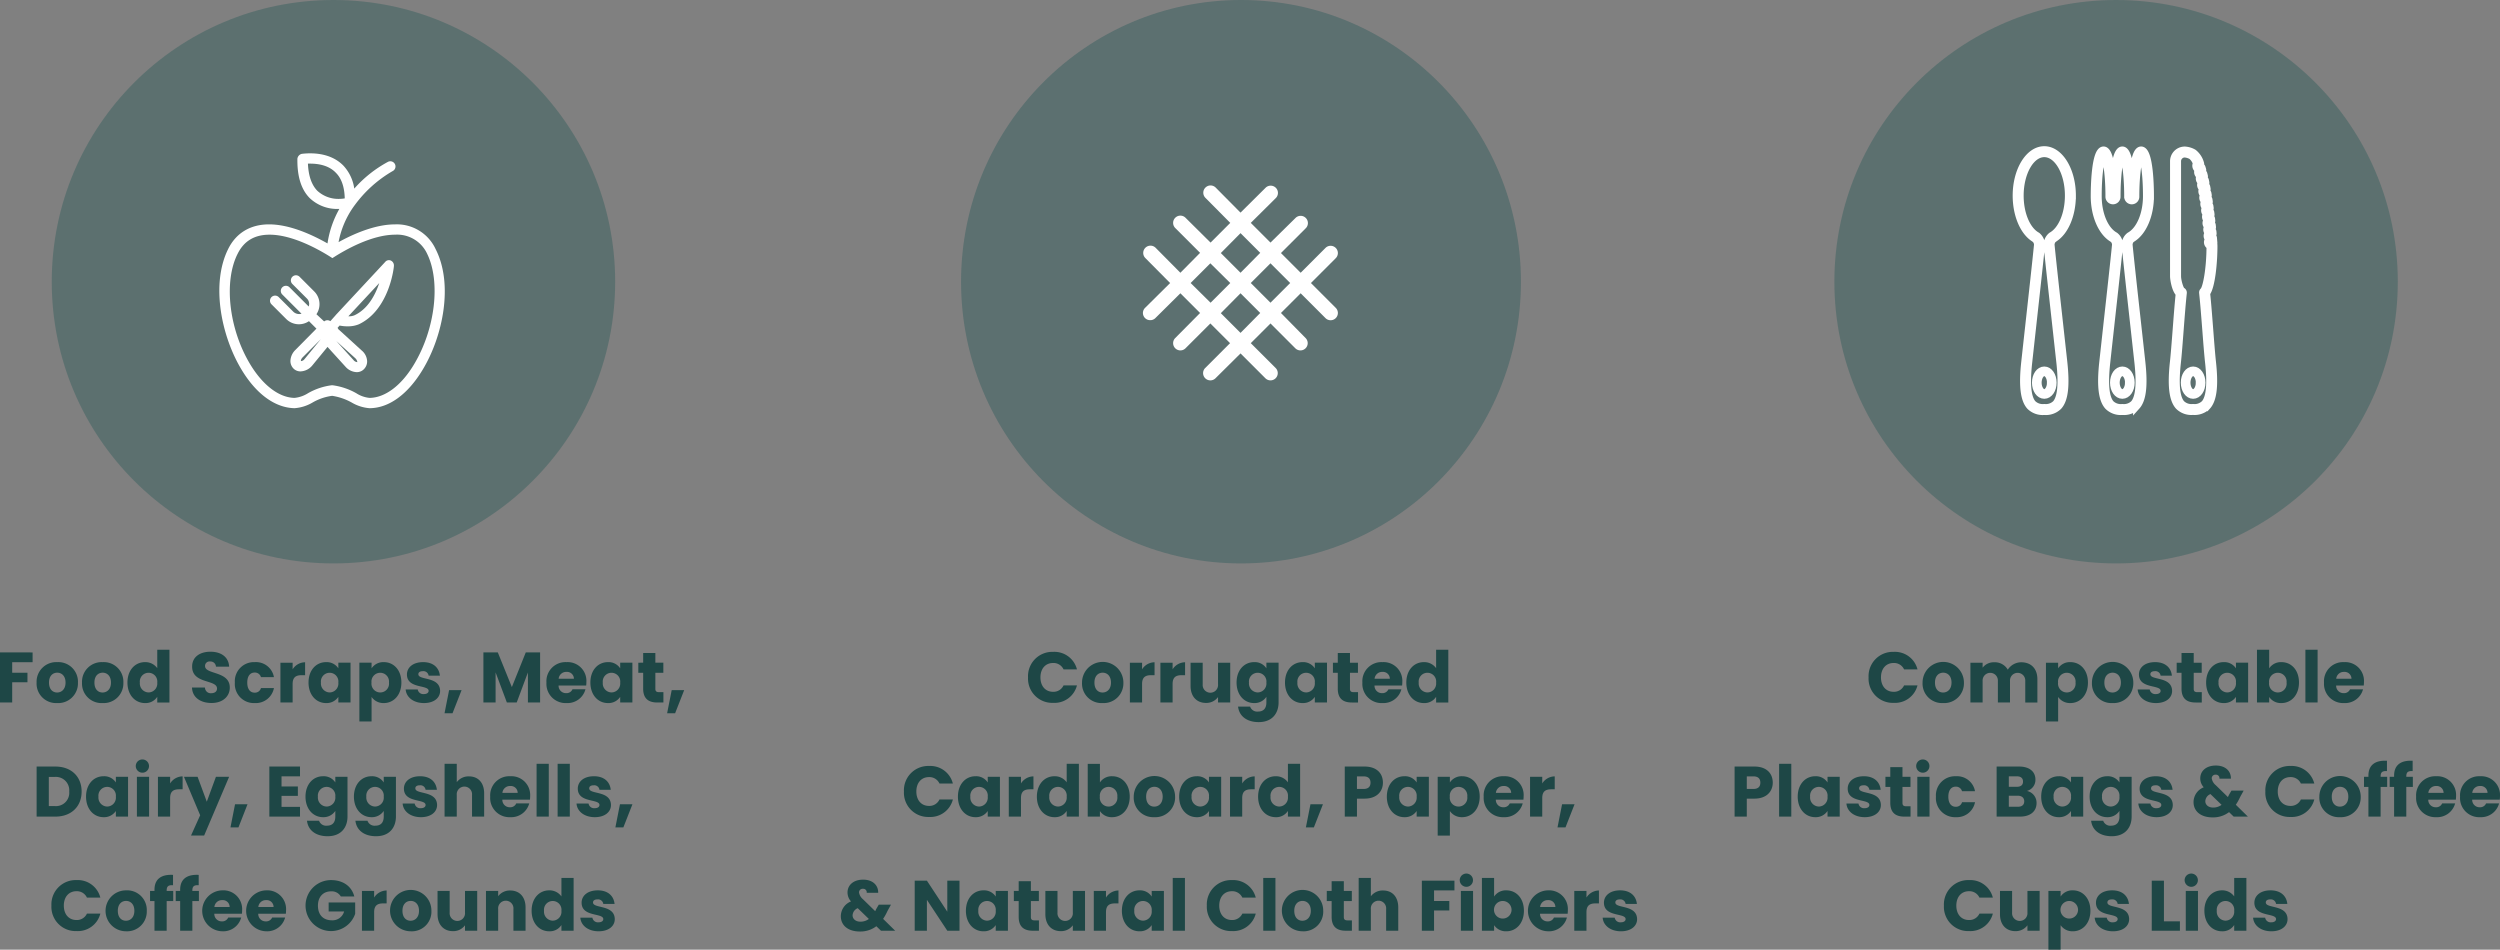 <svg xmlns="http://www.w3.org/2000/svg" width="701.07" height="266.32"><rect width="100%" height="100%" fill="#808080" stroke="none"/><g data-name="Group 86"><g data-name="Group 69"><path data-name="Path 278" d="M524 189.96a6.8 6.8 0 0 0 7.06 7.14 6.5 6.5 0 0 0 6.66-4.9h-3.76a3.093 3.093 0 0 1-2.94 1.8c-2.1 0-3.54-1.56-3.54-4.04s1.44-4.04 3.54-4.04a3.093 3.093 0 0 1 2.94 1.8h3.76a6.519 6.519 0 0 0-6.66-4.92 6.821 6.821 0 0 0-7.06 7.16zm26.74 1.46a5.8 5.8 0 0 0-11.6 0 5.474 5.474 0 0 0 5.76 5.74 5.537 5.537 0 0 0 5.84-5.74zm-8.12 0c0-1.9 1.08-2.78 2.32-2.78 1.2 0 2.32.88 2.32 2.78 0 1.88-1.14 2.78-2.36 2.78-1.24 0-2.28-.9-2.28-2.78zm25.32 5.58h3.4v-6.52c0-3-1.78-4.76-4.54-4.76a4.489 4.489 0 0 0-3.76 2.08 4.169 4.169 0 0 0-3.8-2.08 3.937 3.937 0 0 0-3.26 1.52v-1.4h-3.42V197h3.42v-6.06a2.143 2.143 0 1 1 4.28 0V197h3.4v-6.06a2.143 2.143 0 1 1 4.28 0zm9.22-9.58v-1.58h-3.42v16.48h3.42v-6.88a4.014 4.014 0 0 0 3.44 1.72c2.74 0 4.92-2.24 4.92-5.76s-2.18-5.72-4.92-5.72a3.934 3.934 0 0 0-3.44 1.74zm4.88 3.98a2.469 2.469 0 1 1-4.9.02 2.466 2.466 0 1 1 4.9-.02zm16.2.02a5.8 5.8 0 0 0-11.6 0 5.474 5.474 0 0 0 5.76 5.74 5.537 5.537 0 0 0 5.84-5.74zm-8.12 0c0-1.9 1.08-2.78 2.32-2.78 1.2 0 2.32.88 2.32 2.78 0 1.88-1.14 2.78-2.36 2.78-1.24 0-2.28-.9-2.28-2.78zm19 2.34c-.06-4.16-6.1-2.9-6.1-4.68 0-.54.44-.86 1.24-.86a1.471 1.471 0 0 1 1.64 1.26h3.16c-.22-2.2-1.82-3.8-4.7-3.8-2.92 0-4.54 1.56-4.54 3.46 0 4.1 6.08 2.8 6.08 4.6 0 .5-.46.9-1.34.9a1.567 1.567 0 0 1-1.72-1.3h-3.38c.16 2.16 2.16 3.82 5.14 3.82 2.8 0 4.52-1.46 4.52-3.4zm2.64-.64c0 2.9 1.62 3.88 3.94 3.88h1.74v-2.9h-1.22c-.76 0-1.04-.28-1.04-.94v-4.48h2.24v-2.84h-2.24v-2.72h-3.42v2.72h-1.36v2.84h1.36zm6.9-1.72c0 3.52 2.18 5.76 4.9 5.76a3.946 3.946 0 0 0 3.46-1.74V197h3.42v-11.16h-3.42v1.58a3.885 3.885 0 0 0-3.44-1.74c-2.74 0-4.92 2.2-4.92 5.72zm8.36.02a2.492 2.492 0 0 1-2.44 2.76 2.521 2.521 0 0 1-2.44-2.78 2.457 2.457 0 1 1 4.88.02zm9.32-4v-5.22h-3.42V197h3.42v-1.56a3.922 3.922 0 0 0 3.44 1.72c2.74 0 4.92-2.24 4.92-5.76s-2.16-5.72-4.92-5.72a3.94 3.94 0 0 0-3.44 1.74zm4.88 3.98a2.469 2.469 0 1 1-4.9.02 2.466 2.466 0 1 1 4.9-.02zm5.28 5.6h3.42v-14.8h-3.42zm10.82-8.58a1.929 1.929 0 0 1 2.1 1.92h-4.28a2.115 2.115 0 0 1 2.18-1.92zm5.34 4.88h-3.64a1.818 1.818 0 0 1-1.78 1.08 2.069 2.069 0 0 1-2.12-2.14h7.74a8.64 8.64 0 0 0 .06-1 5.259 5.259 0 0 0-5.56-5.56 5.36 5.36 0 0 0-5.64 5.74 5.38 5.38 0 0 0 5.64 5.74 5.216 5.216 0 0 0 5.3-3.86zm-172.81 27.94v-3.52h1.86c1.36 0 1.94.68 1.94 1.76s-.58 1.76-1.94 1.76zm7.28-1.76c0-2.58-1.72-4.52-5.16-4.52h-5.54V229h3.42v-5.04h2.12c3.58 0 5.16-2.16 5.16-4.48zm1.78 9.52h3.42v-14.8h-3.42zm5.22-5.6c0 3.52 2.18 5.76 4.9 5.76a3.946 3.946 0 0 0 3.46-1.74V229h3.42v-11.16h-3.42v1.58a3.885 3.885 0 0 0-3.44-1.74c-2.74 0-4.92 2.2-4.92 5.72zm8.36.02a2.492 2.492 0 0 1-2.44 2.76 2.521 2.521 0 0 1-2.44-2.78 2.457 2.457 0 1 1 4.88.02zm14.96 2.34c-.06-4.16-6.1-2.9-6.1-4.68 0-.54.44-.86 1.24-.86a1.471 1.471 0 0 1 1.64 1.26h3.16c-.22-2.2-1.82-3.8-4.7-3.8-2.92 0-4.54 1.56-4.54 3.46 0 4.1 6.08 2.8 6.08 4.6 0 .5-.46.9-1.34.9a1.567 1.567 0 0 1-1.72-1.3h-3.38c.16 2.16 2.16 3.82 5.14 3.82 2.8 0 4.52-1.46 4.52-3.4zm2.64-.64c0 2.9 1.62 3.88 3.94 3.88h1.74v-2.9h-1.22c-.76 0-1.04-.28-1.04-.94v-4.48h2.24v-2.84h-2.24v-2.72h-3.42v2.72h-1.36v2.84h1.36zm7.58 3.88h3.42v-11.16h-3.42zm1.72-12.32a1.859 1.859 0 1 0-2.04-1.84 1.883 1.883 0 0 0 2.04 1.84zm3.5 6.74a5.35 5.35 0 0 0 5.6 5.74 5.182 5.182 0 0 0 5.36-4.2h-3.64a1.736 1.736 0 0 1-1.78 1.28c-1.22 0-2.06-.96-2.06-2.82s.84-2.82 2.06-2.82a1.763 1.763 0 0 1 1.78 1.28h3.64a5.112 5.112 0 0 0-5.36-4.2 5.36 5.36 0 0 0-5.6 5.74zm24.76 1.3c0 1-.66 1.52-1.8 1.52h-2.52v-3.1h2.48c1.14 0 1.84.58 1.84 1.58zm-.34-5.54c0 .96-.62 1.46-1.74 1.46h-2.24v-2.94h2.24c1.12 0 1.74.52 1.74 1.48zm3.8 6a3.4 3.4 0 0 0-2.7-3.38 3.185 3.185 0 0 0 2.38-3.2c0-2.22-1.7-3.64-4.56-3.64h-6.32V229h6.54c2.96 0 4.66-1.5 4.66-3.82zm1.3-1.78c0 3.52 2.18 5.76 4.9 5.76a3.946 3.946 0 0 0 3.46-1.74V229h3.42v-11.16h-3.42v1.58a3.885 3.885 0 0 0-3.44-1.74c-2.74 0-4.92 2.2-4.92 5.72zm8.36.02a2.492 2.492 0 0 1-2.44 2.76 2.521 2.521 0 0 1-2.44-2.78 2.457 2.457 0 1 1 4.88.02zm5.22-.02c0 3.52 2.18 5.76 4.92 5.76a3.947 3.947 0 0 0 3.44-1.76v1.58c0 1.88-1.02 2.56-2.32 2.56a2.1 2.1 0 0 1-2.24-1.38h-3.38c.3 2.66 2.46 4.34 5.78 4.34 3.86 0 5.58-2.54 5.58-5.52v-11.14h-3.42v1.58a3.866 3.866 0 0 0-3.44-1.74c-2.74 0-4.92 2.2-4.92 5.72zm8.36.02a2.492 2.492 0 0 1-2.44 2.76 2.521 2.521 0 0 1-2.44-2.78 2.457 2.457 0 1 1 4.88.02zm14.96 2.34c-.06-4.16-6.1-2.9-6.1-4.68 0-.54.44-.86 1.24-.86a1.471 1.471 0 0 1 1.64 1.26h3.16c-.22-2.2-1.82-3.8-4.7-3.8-2.92 0-4.54 1.56-4.54 3.46 0 4.1 6.08 2.8 6.08 4.6 0 .5-.46.9-1.34.9a1.567 1.567 0 0 1-1.72-1.3h-3.38c.16 2.16 2.16 3.82 5.14 3.82 2.8 0 4.52-1.46 4.52-3.4zm16.3-7.4c.06-1.94-1.36-3.68-4.22-3.68-2.8 0-4.38 1.6-4.38 3.58a3.671 3.671 0 0 0 .98 2.52 4.485 4.485 0 0 0-2.86 4.14c0 2.6 2.06 4.3 5.32 4.3a7.361 7.361 0 0 0 4.64-1.48l1.3 1.26h3.98l-3.38-3.32a15.649 15.649 0 0 0 1.24-2.24l.96-1.74h-3.42l-.74 1.26c-.08.2-.18.38-.26.56l-3.42-3.34a3.1 3.1 0 0 1-1.12-1.94 1.023 1.023 0 0 1 1.12-1 .981.981 0 0 1 1.04 1.12zm-5 8.1c-1.36 0-2.18-.8-2.18-1.78a2.284 2.284 0 0 1 1.44-2l3.12 3.02a3.889 3.889 0 0 1-2.38.76zm14.66-4.5a6.8 6.8 0 0 0 7.06 7.14 6.5 6.5 0 0 0 6.66-4.9h-3.76a3.093 3.093 0 0 1-2.94 1.8c-2.1 0-3.54-1.56-3.54-4.04s1.44-4.04 3.54-4.04a3.093 3.093 0 0 1 2.94 1.8h3.76a6.519 6.519 0 0 0-6.66-4.92 6.821 6.821 0 0 0-7.06 7.16zm26.74 1.46a5.8 5.8 0 0 0-11.6 0 5.474 5.474 0 0 0 5.76 5.74 5.537 5.537 0 0 0 5.84-5.74zm-8.12 0c0-1.9 1.08-2.78 2.32-2.78 1.2 0 2.32.88 2.32 2.78 0 1.88-1.14 2.78-2.36 2.78-1.24 0-2.28-.9-2.28-2.78zm10.28 5.58h3.42v-8.32h1.84v-2.84h-1.84v-.1c0-1.18.46-1.58 1.78-1.5v-2.9c-3.4-.18-5.2 1.26-5.2 4.18v.32h-1.24v2.84h1.24zm7.2 0h3.42v-8.32h1.84v-2.84h-1.84v-.1c0-1.18.46-1.58 1.78-1.5v-2.9c-3.4-.18-5.2 1.26-5.2 4.18v.32h-1.24v2.84h1.24zm11.78-8.58a1.929 1.929 0 0 1 2.1 1.92h-4.28a2.115 2.115 0 0 1 2.18-1.92zm5.34 4.88h-3.64a1.818 1.818 0 0 1-1.78 1.08 2.069 2.069 0 0 1-2.12-2.14h7.74a8.64 8.64 0 0 0 .06-1 5.259 5.259 0 0 0-5.56-5.56 5.36 5.36 0 0 0-5.64 5.74 5.38 5.38 0 0 0 5.64 5.74 5.216 5.216 0 0 0 5.3-3.86zm6.98-4.88a1.929 1.929 0 0 1 2.1 1.92h-4.28a2.115 2.115 0 0 1 2.18-1.92zm5.34 4.88h-3.64a1.818 1.818 0 0 1-1.78 1.08 2.069 2.069 0 0 1-2.12-2.14h7.74a8.64 8.64 0 0 0 .06-1 5.259 5.259 0 0 0-5.56-5.56 5.36 5.36 0 0 0-5.64 5.74 5.38 5.38 0 0 0 5.64 5.74 5.216 5.216 0 0 0 5.3-3.86zm-155.68 28.66a6.8 6.8 0 0 0 7.06 7.14 6.5 6.5 0 0 0 6.66-4.9h-3.76a3.093 3.093 0 0 1-2.94 1.8c-2.1 0-3.54-1.56-3.54-4.04s1.44-4.04 3.54-4.04a3.093 3.093 0 0 1 2.94 1.8h3.76a6.519 6.519 0 0 0-6.66-4.92 6.821 6.821 0 0 0-7.06 7.16zm26.84-4.12h-3.42v6.06a2.159 2.159 0 1 1-4.3 0v-6.06h-3.4v6.52c0 2.98 1.74 4.76 4.32 4.76a4.066 4.066 0 0 0 3.38-1.64V261h3.42zm5.88 1.58v-1.58h-3.42v16.48h3.42v-6.88a4.014 4.014 0 0 0 3.44 1.72c2.74 0 4.92-2.24 4.92-5.76s-2.18-5.72-4.92-5.72a3.934 3.934 0 0 0-3.44 1.74zm4.88 3.98a2.466 2.466 0 1 1-2.46-2.74 2.488 2.488 0 0 1 2.46 2.74zm14.34 2.36c-.06-4.16-6.1-2.9-6.1-4.68 0-.54.44-.86 1.24-.86a1.471 1.471 0 0 1 1.64 1.26h3.16c-.22-2.2-1.82-3.8-4.7-3.8-2.92 0-4.54 1.56-4.54 3.46 0 4.1 6.08 2.8 6.08 4.6 0 .5-.46.9-1.34.9a1.567 1.567 0 0 1-1.72-1.3h-3.38c.16 2.16 2.16 3.82 5.14 3.82 2.8 0 4.52-1.46 4.52-3.4zm6.34-10.8V261h7.9v-2.64h-4.48v-11.4zm9.54 14.04h3.42v-11.16h-3.42zm1.72-12.32a1.859 1.859 0 1 0-2.04-1.84 1.883 1.883 0 0 0 2.04 1.84zm3.5 6.72c0 3.52 2.18 5.76 4.92 5.76a3.86 3.86 0 0 0 3.44-1.76v1.6h3.42v-14.8h-3.42v5.18a4.1 4.1 0 0 0-3.44-1.7c-2.74 0-4.92 2.2-4.92 5.72zm8.36.02a2.492 2.492 0 0 1-2.44 2.76 2.521 2.521 0 0 1-2.44-2.78 2.457 2.457 0 1 1 4.88.02zm14.96 2.34c-.06-4.16-6.1-2.9-6.1-4.68 0-.54.44-.86 1.24-.86a1.471 1.471 0 0 1 1.64 1.26h3.16c-.22-2.2-1.82-3.8-4.7-3.8-2.92 0-4.54 1.56-4.54 3.46 0 4.1 6.08 2.8 6.08 4.6 0 .5-.46.9-1.34.9a1.567 1.567 0 0 1-1.72-1.3h-3.38c.16 2.16 2.16 3.82 5.14 3.82 2.8 0 4.52-1.46 4.52-3.4z" fill="#1e4746"/><g data-name="Group 66" transform="translate(-202.59 -2029)"><circle data-name="Ellipse 10" cx="79" cy="79" r="79" transform="translate(717 2029)" fill="#014947" opacity=".28"/><g data-name="Group 34"><path data-name="Path 225" d="M783.726 2083.861c0 5.354-2.014 10.125-5.037 12.009a.551.551 0 0 1-.294.2 2.3 2.3 0 0 0-.651 1.585c.386 4 1.445 13.573 2.468 22.828.387 3.5.767 6.945 1.106 10.036.722 6.584.265 10.527-1.439 12.415a5.049 5.049 0 0 1-4.016 1.435 5.054 5.054 0 0 1-4.018-1.435c-1.7-1.888-2.162-5.831-1.438-12.415.338-3.09.719-6.539 1.105-10.036 1.024-9.255 2.083-18.827 2.47-22.827a2.2 2.2 0 0 0-.688-1.6.479.479 0 0 1-.2-.147c-3.055-1.865-5.094-6.662-5.094-12.048 0-7.091 3.529-12.861 7.865-12.861s7.861 5.77 7.861 12.861zm-8.67 13.894c-.386 4.007-1.446 13.584-2.47 22.843-.386 3.494-.768 6.945-1.107 10.032-.677 6.177-.3 9.966 1.17 11.585a4.033 4.033 0 0 0 3.216 1.08 4.025 4.025 0 0 0 3.213-1.08c1.465-1.619 1.848-5.409 1.171-11.585-.339-3.087-.721-6.538-1.106-10.032-1.023-9.259-2.084-18.836-2.471-22.844a3.265 3.265 0 0 1 1.1-2.556.542.542 0 0 1 .14-.113c2.834-1.587 4.736-6.1 4.736-11.224 0-6.5-3.043-11.792-6.782-11.792s-6.786 5.29-6.786 11.792c0 5.125 1.9 9.636 4.736 11.224a.456.456 0 0 1 .13.107 3.257 3.257 0 0 1 1.11 2.563z" fill="#fff" stroke="#fff" stroke-width="2"/></g><g data-name="Group 35"><path data-name="Path 226" d="M778.318 2136.306c0 1.977-1.078 3.526-2.454 3.526s-2.455-1.549-2.455-3.526 1.078-3.526 2.455-3.526 2.454 1.548 2.454 3.526zm-.7 0c0-1.533-.8-2.829-1.75-2.829s-1.753 1.3-1.753 2.829.8 2.829 1.753 2.829 1.747-1.298 1.747-2.829z" fill="#fff" stroke="#fff" stroke-width="2"/></g><g data-name="Group 36"><path data-name="Path 227" d="M805.617 2083.994c0 5.327-2.029 10.07-5.07 11.91a.555.555 0 0 1-.268.165 2.28 2.28 0 0 0-.65 1.585c.385 3.99 1.437 13.526 2.459 22.752.39 3.522.774 7 1.114 10.111.725 6.584.266 10.527-1.438 12.415a5.053 5.053 0 0 1-4.019 1.436 5.05 5.05 0 0 1-4.016-1.435c-1.7-1.888-2.163-5.831-1.439-12.415l1.1-10.008c1.025-9.267 2.086-18.85 2.472-22.855a2.183 2.183 0 0 0-.687-1.6.49.49 0 0 1-.185-.124c-3.06-1.819-5.1-6.579-5.1-11.933 0-2.157.126-12.917 2.6-12.917 2.53 0 2.6 11.729 2.68 13.066 0-2.181.125-13.066 2.588-13.066 2.521 0 2.594 11.729 2.673 13.066 0-1.337.073-13.066 2.592-13.066 2.469.001 2.594 10.757 2.594 12.913zm-6.343.149c0-6.835-.871-11.266-1.515-11.948-.642.681-1.51 5.112-1.51 11.948a1.117 1.117 0 1 1-2.233 0c0-7.371-.971-11.333-1.528-11.949-.555.6-1.521 4.507-1.521 11.8 0 5.069 1.891 9.525 4.709 11.09a.537.537 0 0 1 .1.076 3.208 3.208 0 0 1 1.161 2.6c-.387 4.011-1.447 13.6-2.472 22.869-.386 3.486-.766 6.925-1.1 10.006-.677 6.177-.294 9.966 1.171 11.585a4.029 4.029 0 0 0 3.213 1.08 4.033 4.033 0 0 0 3.216-1.08c1.465-1.619 1.847-5.409 1.171-11.585-.342-3.11-.727-6.586-1.116-10.108-1.021-9.226-2.078-18.769-2.462-22.766a3.192 3.192 0 0 1 1.173-2.605.592.592 0 0 1 .094-.067c2.821-1.566 4.716-6.022 4.716-11.09 0-7.3-.96-11.2-1.512-11.8-.646.677-1.515 5.11-1.515 11.949a1.118 1.118 0 1 1-2.235 0z" fill="#fff" stroke="#fff" stroke-width="2"/></g><g data-name="Group 37"><path data-name="Path 228" d="M800.211 2136.306c0 1.977-1.078 3.526-2.455 3.526s-2.455-1.549-2.455-3.526 1.079-3.526 2.455-3.526 2.455 1.548 2.455 3.526zm-.7 0c0-1.533-.8-2.829-1.751-2.829s-1.751 1.3-1.751 2.829.8 2.829 1.751 2.829 1.744-1.298 1.744-2.829z" fill="#fff" stroke="#fff" stroke-width="2"/></g><g data-name="Group 39"><g data-name="Group 38"><path data-name="Path 229" d="M815.382 2071.105a5.545 5.545 0 0 1 2.338.73 5.714 5.714 0 0 1 1.947 2.962.535.535 0 0 1-.159.6.109.109 0 0 0-.05.086.118.118 0 0 0 .117.117.54.54 0 0 1 .5.373c.061.192.122.387.183.589a.534.534 0 0 1-.241.613.117.117 0 0 0-.067.093.211.211 0 0 0 .173.111.534.534 0 0 1 .469.4l.152.59a.533.533 0 0 1-.257.593.123.123 0 0 0-.067.1.116.116 0 0 0 .115.113.542.542 0 0 1 .494.417l.119.562a.532.532 0 0 1-.291.591.113.113 0 0 0 .045.218.54.54 0 0 1 .5.435l.105.554a.533.533 0 0 1-.3.58.121.121 0 0 0-.07.105.116.116 0 0 0 .112.111.615.615 0 0 1 .493.5l.082.474a.536.536 0 0 1-.348.592.115.115 0 0 0-.082.107.119.119 0 0 0 .119.117.542.542 0 0 1 .518.454l.08.53a.535.535 0 0 1-.342.58.113.113 0 0 0 .033.221.612.612 0 0 1 .5.523l.065.465a.536.536 0 0 1-.37.581.117.117 0 0 0-.086.106.119.119 0 0 0 .117.115.537.537 0 0 1 .509.466l.068.528a.534.534 0 0 1-.357.571.123.123 0 0 0-.085.107.117.117 0 0 0 .113.11.538.538 0 0 1 .483.472l.057.518a.536.536 0 0 1-.422.583.115.115 0 0 0-.1.1.24.24 0 0 0 .181.11.536.536 0 0 1 .482.476l.056.524a.536.536 0 0 1-.4.573.115.115 0 0 0-.095.105.119.119 0 0 0 .116.115.535.535 0 0 1 .505.483l.047.505a.538.538 0 0 1-.465.576.116.116 0 0 0-.108.108.184.184 0 0 0 .167.117.536.536 0 0 1 .513.493l.039.493a.536.536 0 0 1-.509.573.117.117 0 0 0-.116.113.23.23 0 0 0 .188.114.537.537 0 0 1 .512.513c.01.209.016.4.016.53 0 4.508-.642 11.328-2.055 13.113.286 2.659.579 6.452.863 10.123.277 3.584.538 6.972.779 9.182.724 6.584.266 10.527-1.436 12.415a5.063 5.063 0 0 1-4.02 1.433 5.05 5.05 0 0 1-4.016-1.435c-1.7-1.888-2.161-5.831-1.44-12.415.241-2.2.5-5.567.774-9.131.278-3.642.565-7.4.849-10.054-1.092-.978-1.591-3.964-1.591-4.866v-32.175a3.138 3.138 0 0 1 3.006-3.18h0c.091-.004.168-.001.246.006zm5.4 71.111c1.466-1.619 1.848-5.409 1.171-11.585-.245-2.227-.509-5.621-.785-9.214-.293-3.776-.593-7.678-.886-10.329a.538.538 0 0 1 .182-.464c.873-.758 1.89-6.393 1.891-12.524v-.1a1.2 1.2 0 0 1-.714-1.059 1.175 1.175 0 0 1 .382-.866 1.15 1.15 0 0 1-.108-1.777 1.166 1.166 0 0 1-.124-1.753 1.137 1.137 0 0 1-.2-1.808 1.166 1.166 0 0 1-.183-1.736 1.171 1.171 0 0 1-.242-1.8 1.169 1.169 0 0 1-.255-1.757 1.176 1.176 0 0 1-.278-1.806 1.167 1.167 0 0 1-.289-1.751 1.176 1.176 0 0 1-.359-1.784 1.182 1.182 0 0 1-.633-1.042 1.167 1.167 0 0 1 .258-.726 1.2 1.2 0 0 1-.728-1.065 1.157 1.157 0 0 1 .234-.695 1.2 1.2 0 0 1-.742-1.089 1.146 1.146 0 0 1 .167-.6 4.3 4.3 0 0 0-1.367-2.13 4.46 4.46 0 0 0-1.883-.587c-.049 0-.1-.006-.145-.006h0a2.052 2.052 0 0 0-1.926 2.11v32.192c0 1.291.748 3.883 1.295 4.114a.536.536 0 0 1 .324.55c-.293 2.648-.594 6.557-.884 10.335-.274 3.576-.531 6.95-.774 9.165-.677 6.178-.3 9.966 1.17 11.585a4.029 4.029 0 0 0 3.213 1.08 4.026 4.026 0 0 0 3.216-1.078z" fill="#fff" stroke="#fff" stroke-width="2"/></g></g><g data-name="Group 40"><path data-name="Path 230" d="M820.06 2136.306c0 1.977-1.078 3.526-2.455 3.526s-2.455-1.549-2.455-3.526 1.078-3.526 2.455-3.526 2.455 1.548 2.455 3.526zm-.7 0c0-1.533-.8-2.829-1.751-2.829s-1.751 1.3-1.751 2.829.8 2.829 1.751 2.829 1.748-1.298 1.748-2.829z" fill="#fff" stroke="#fff" stroke-width="2"/></g></g></g><g data-name="Group 67"><path data-name="Path 276" d="M0 197h3.42v-5.68H7.7v-2.66H3.42v-2.96h5.72v-2.74H0zm21.86-5.58a5.505 5.505 0 0 0-5.8-5.74 5.516 5.516 0 0 0-5.8 5.74 5.474 5.474 0 0 0 5.76 5.74 5.537 5.537 0 0 0 5.84-5.74zm-8.12 0c0-1.9 1.08-2.78 2.32-2.78 1.2 0 2.32.88 2.32 2.78 0 1.88-1.14 2.78-2.36 2.78-1.24 0-2.28-.9-2.28-2.78zm20.86 0a5.505 5.505 0 0 0-5.8-5.74 5.516 5.516 0 0 0-5.8 5.74 5.474 5.474 0 0 0 5.76 5.74 5.537 5.537 0 0 0 5.84-5.74zm-8.12 0c0-1.9 1.08-2.78 2.32-2.78 1.2 0 2.32.88 2.32 2.78 0 1.88-1.14 2.78-2.36 2.78-1.24 0-2.28-.9-2.28-2.78zm9.26-.02c0 3.52 2.18 5.76 4.92 5.76a3.86 3.86 0 0 0 3.44-1.76v1.6h3.42v-14.8H44.1v5.18a4.1 4.1 0 0 0-3.44-1.7c-2.74 0-4.92 2.2-4.92 5.72zm8.36.02a2.492 2.492 0 0 1-2.44 2.76 2.521 2.521 0 0 1-2.44-2.78 2.457 2.457 0 1 1 4.88.02zm20.34 1.4c0-4.7-6.94-3.6-6.94-6.04a1.245 1.245 0 0 1 1.44-1.28 1.52 1.52 0 0 1 1.62 1.46h3.7c-.14-2.68-2.2-4.2-5.26-4.2-2.94 0-5.12 1.48-5.12 4.14-.04 4.98 6.98 3.58 6.98 6.18 0 .82-.64 1.32-1.64 1.32a1.61 1.61 0 0 1-1.74-1.6h-3.64c.1 2.84 2.46 4.34 5.48 4.34 3.28 0 5.12-1.96 5.12-4.32zm1.42-1.4a5.35 5.35 0 0 0 5.6 5.74 5.182 5.182 0 0 0 5.36-4.2h-3.64a1.736 1.736 0 0 1-1.78 1.28c-1.22 0-2.06-.96-2.06-2.82s.84-2.82 2.06-2.82a1.763 1.763 0 0 1 1.78 1.28h3.64a5.112 5.112 0 0 0-5.36-4.2 5.36 5.36 0 0 0-5.6 5.74zm16.2.4c0-1.92.94-2.48 2.56-2.48h.94v-3.62a4.16 4.16 0 0 0-3.5 1.98v-1.86h-3.42V197h3.42zm4.46-.42c0 3.52 2.18 5.76 4.9 5.76a3.946 3.946 0 0 0 3.46-1.74V197h3.42v-11.16h-3.42v1.58a3.885 3.885 0 0 0-3.44-1.74c-2.74 0-4.92 2.2-4.92 5.72zm8.36.02a2.492 2.492 0 0 1-2.44 2.76A2.521 2.521 0 0 1 90 191.4a2.457 2.457 0 1 1 4.88.02zm9.32-4v-1.58h-3.42v16.48h3.42v-6.88a4.014 4.014 0 0 0 3.44 1.72c2.74 0 4.92-2.24 4.92-5.76s-2.18-5.72-4.92-5.72a3.934 3.934 0 0 0-3.44 1.74zm4.88 3.98a2.469 2.469 0 1 1-4.9.02 2.466 2.466 0 1 1 4.9-.02zm14.34 2.36c-.06-4.16-6.1-2.9-6.1-4.68 0-.54.44-.86 1.24-.86a1.471 1.471 0 0 1 1.64 1.26h3.16c-.22-2.2-1.82-3.8-4.7-3.8-2.92 0-4.54 1.56-4.54 3.46 0 4.1 6.08 2.8 6.08 4.6 0 .5-.46.9-1.34.9a1.567 1.567 0 0 1-1.72-1.3h-3.38c.16 2.16 2.16 3.82 5.14 3.82 2.8 0 4.52-1.46 4.52-3.4zm1.24 6.26h2.24l2.54-6.48h-3.5zm10.9-3.02h3.42v-8.44l3.16 8.44h2.76l3.14-8.42V197h3.42v-14.04h-4.02l-3.9 9.72-3.94-9.72h-4.04zm23.28-8.58a1.929 1.929 0 0 1 2.1 1.92h-4.28a2.115 2.115 0 0 1 2.18-1.92zm5.34 4.88h-3.64a1.818 1.818 0 0 1-1.78 1.08 2.069 2.069 0 0 1-2.12-2.14h7.74a8.64 8.64 0 0 0 .06-1 5.259 5.259 0 0 0-5.56-5.56 5.36 5.36 0 0 0-5.64 5.74 5.38 5.38 0 0 0 5.64 5.74 5.216 5.216 0 0 0 5.3-3.86zm1.38-1.9c0 3.52 2.18 5.76 4.9 5.76a3.946 3.946 0 0 0 3.46-1.74V197h3.42v-11.16h-3.42v1.58a3.885 3.885 0 0 0-3.44-1.74c-2.74 0-4.92 2.2-4.92 5.72zm8.36.02a2.492 2.492 0 0 1-2.44 2.76 2.521 2.521 0 0 1-2.44-2.78 2.457 2.457 0 1 1 4.88.02zm6.44 1.7c0 2.9 1.62 3.88 3.94 3.88h1.74v-2.9h-1.22c-.76 0-1.04-.28-1.04-.94v-4.48h2.24v-2.84h-2.24v-2.72h-3.42v2.72H179v2.84h1.36zm6.72 6.9h2.24l2.54-6.48h-3.5zM15.53 214.96h-5.26V229h5.26c4.48 0 7.36-2.86 7.36-7.02 0-4.18-2.88-7.02-7.36-7.02zm-1.84 11.08v-8.16h1.62a3.756 3.756 0 0 1 4.1 4.1 3.726 3.726 0 0 1-4.1 4.06zm10.44-2.64c0 3.52 2.18 5.76 4.9 5.76a3.946 3.946 0 0 0 3.46-1.74V229h3.42v-11.16h-3.42v1.58a3.885 3.885 0 0 0-3.44-1.74c-2.74 0-4.92 2.2-4.92 5.72zm8.36.02a2.492 2.492 0 0 1-2.44 2.76 2.521 2.521 0 0 1-2.44-2.78 2.457 2.457 0 1 1 4.88.02zm5.9 5.58h3.42v-11.16h-3.42zm1.72-12.32a1.859 1.859 0 1 0-2.04-1.84 1.883 1.883 0 0 0 2.04 1.84zm7.6 7.14c0-1.92.94-2.48 2.56-2.48h.94v-3.62a4.16 4.16 0 0 0-3.5 1.98v-1.86h-3.42V229h3.42zm10.28 1l-2.58-6.98h-3.82l4.54 10.78-2.56 5.68h3.68l7-16.46h-3.7zm6.64 7.2h2.24l2.54-6.48h-3.5zm19.5-17.06h-8.6V229h8.6v-2.74h-5.18v-3.08h4.58v-2.64h-4.58v-2.84h5.18zm1.54 8.44c0 3.52 2.18 5.76 4.92 5.76a3.947 3.947 0 0 0 3.44-1.76v1.58c0 1.88-1.02 2.56-2.32 2.56a2.1 2.1 0 0 1-2.24-1.38h-3.38c.3 2.66 2.46 4.34 5.78 4.34 3.86 0 5.58-2.54 5.58-5.52v-11.14h-3.42v1.58a3.866 3.866 0 0 0-3.44-1.74c-2.74 0-4.92 2.2-4.92 5.72zm8.36.02a2.492 2.492 0 0 1-2.44 2.76 2.521 2.521 0 0 1-2.44-2.78 2.457 2.457 0 1 1 4.88.02zm5.22-.02c0 3.52 2.18 5.76 4.92 5.76a3.947 3.947 0 0 0 3.44-1.76v1.58c0 1.88-1.02 2.56-2.32 2.56a2.1 2.1 0 0 1-2.24-1.38h-3.38c.3 2.66 2.46 4.34 5.78 4.34 3.86 0 5.58-2.54 5.58-5.52v-11.14h-3.42v1.58a3.866 3.866 0 0 0-3.44-1.74c-2.74 0-4.92 2.2-4.92 5.72zm8.36.02a2.492 2.492 0 0 1-2.44 2.76 2.521 2.521 0 0 1-2.44-2.78 2.457 2.457 0 1 1 4.88.02zm14.96 2.34c-.06-4.16-6.1-2.9-6.1-4.68 0-.54.44-.86 1.24-.86a1.471 1.471 0 0 1 1.64 1.26h3.16c-.22-2.2-1.82-3.8-4.7-3.8-2.92 0-4.54 1.56-4.54 3.46 0 4.1 6.08 2.8 6.08 4.6 0 .5-.46.9-1.34.9a1.567 1.567 0 0 1-1.72-1.3h-3.38c.16 2.16 2.16 3.82 5.14 3.82 2.8 0 4.52-1.46 4.52-3.4zm2.1 3.24h3.42v-6.06a2.15 2.15 0 1 1 4.28 0V229h3.4v-6.52c0-3-1.7-4.76-4.24-4.76a4.116 4.116 0 0 0-3.44 1.62v-5.14h-3.42zm18.4-8.58a1.929 1.929 0 0 1 2.1 1.92h-4.28a2.115 2.115 0 0 1 2.18-1.92zm5.34 4.88h-3.64a1.818 1.818 0 0 1-1.78 1.08 2.069 2.069 0 0 1-2.12-2.14h7.74a8.64 8.64 0 0 0 .06-1 5.259 5.259 0 0 0-5.56-5.56 5.36 5.36 0 0 0-5.64 5.74 5.38 5.38 0 0 0 5.64 5.74 5.216 5.216 0 0 0 5.3-3.86zm2.06 3.7h3.42v-14.8h-3.42zm5.9 0h3.42v-14.8h-3.42zm14.96-3.24c-.06-4.16-6.1-2.9-6.1-4.68 0-.54.44-.86 1.24-.86a1.471 1.471 0 0 1 1.64 1.26h3.16c-.22-2.2-1.82-3.8-4.7-3.8-2.92 0-4.54 1.56-4.54 3.46 0 4.1 6.08 2.8 6.08 4.6 0 .5-.46.9-1.34.9a1.567 1.567 0 0 1-1.72-1.3h-3.38c.16 2.16 2.16 3.82 5.14 3.82 2.8 0 4.52-1.46 4.52-3.4zm1.24 6.26h2.24l2.54-6.48h-3.5zM14.42 253.96a6.8 6.8 0 0 0 7.06 7.14 6.5 6.5 0 0 0 6.66-4.9h-3.76a3.093 3.093 0 0 1-2.94 1.8c-2.1 0-3.54-1.56-3.54-4.04s1.44-4.04 3.54-4.04a3.093 3.093 0 0 1 2.94 1.8h3.76a6.519 6.519 0 0 0-6.66-4.92 6.821 6.821 0 0 0-7.06 7.16zm26.74 1.46a5.505 5.505 0 0 0-5.8-5.74 5.74 5.74 0 1 0-.04 11.48 5.537 5.537 0 0 0 5.84-5.74zm-8.12 0c0-1.9 1.08-2.78 2.32-2.78 1.2 0 2.32.88 2.32 2.78 0 1.88-1.14 2.78-2.36 2.78-1.24 0-2.28-.9-2.28-2.78zM43.32 261h3.42v-8.32h1.84v-2.84h-1.84v-.1c0-1.18.46-1.58 1.78-1.5v-2.9c-3.4-.18-5.2 1.26-5.2 4.18v.32h-1.24v2.84h1.24zm7.2 0h3.42v-8.32h1.84v-2.84h-1.84v-.1c0-1.18.46-1.58 1.78-1.5v-2.9c-3.4-.18-5.2 1.26-5.2 4.18v.32h-1.24v2.84h1.24zm11.78-8.58a1.929 1.929 0 0 1 2.1 1.92h-4.28a2.115 2.115 0 0 1 2.18-1.92zm5.34 4.88H64a1.818 1.818 0 0 1-1.78 1.08 2.069 2.069 0 0 1-2.12-2.14h7.74a8.642 8.642 0 0 0 .06-1 5.259 5.259 0 0 0-5.56-5.56 5.741 5.741 0 0 0 0 11.48 5.216 5.216 0 0 0 5.3-3.86zm6.98-4.88a1.929 1.929 0 0 1 2.1 1.92h-4.28a2.115 2.115 0 0 1 2.18-1.92zm5.34 4.88h-3.64a1.818 1.818 0 0 1-1.78 1.08 2.069 2.069 0 0 1-2.12-2.14h7.74a8.642 8.642 0 0 0 .06-1 5.259 5.259 0 0 0-5.56-5.56 5.741 5.741 0 0 0 0 11.48 5.216 5.216 0 0 0 5.3-3.86zm12.86-10.5a7.15 7.15 0 1 0 6.78 9.46v-3.18h-7.44v2.52h4.34a3.364 3.364 0 0 1-3.4 2.48c-2.46 0-3.94-1.52-3.94-4.12 0-2.44 1.46-4 3.66-4a2.941 2.941 0 0 1 2.76 1.44h3.78c-.74-2.88-3.18-4.6-6.54-4.6zm12.1 9.02c0-1.92.94-2.48 2.56-2.48h.94v-3.62a4.16 4.16 0 0 0-3.5 1.98v-1.86h-3.42V261h3.42zm16.06-.4a5.8 5.8 0 1 0-5.84 5.74 5.505 5.505 0 0 0 5.84-5.74zm-8.12 0c0-1.9 1.08-2.78 2.32-2.78 1.2 0 2.32.88 2.32 2.78 0 1.88-1.14 2.78-2.36 2.78-1.24 0-2.28-.9-2.28-2.78zm20.96-5.58h-3.42v6.06a2.159 2.159 0 1 1-4.3 0v-6.06h-3.4v6.52c0 2.98 1.74 4.76 4.32 4.76a4.066 4.066 0 0 0 3.38-1.64V261h3.42zM143.98 261h3.4v-6.52c0-3-1.72-4.76-4.3-4.76a4.092 4.092 0 0 0-3.38 1.6v-1.48h-3.42V261h3.42v-6.06a2.15 2.15 0 1 1 4.28 0zm5.1-5.6c0 3.52 2.18 5.76 4.92 5.76a3.86 3.86 0 0 0 3.44-1.76v1.6h3.42v-14.8h-3.42v5.18a4.1 4.1 0 0 0-3.44-1.7c-2.74 0-4.92 2.2-4.92 5.72zm8.36.02a2.492 2.492 0 0 1-2.44 2.76 2.521 2.521 0 0 1-2.44-2.78 2.457 2.457 0 1 1 4.88.02zm14.96 2.34c-.06-4.16-6.1-2.9-6.1-4.68 0-.54.44-.86 1.24-.86a1.471 1.471 0 0 1 1.64 1.26h3.16c-.22-2.2-1.82-3.8-4.7-3.8-2.92 0-4.54 1.56-4.54 3.46 0 4.1 6.08 2.8 6.08 4.6 0 .5-.46.9-1.34.9a1.567 1.567 0 0 1-1.72-1.3h-3.38c.16 2.16 2.16 3.82 5.14 3.82 2.8 0 4.52-1.46 4.52-3.4z" fill="#1e4746"/><g data-name="Group 64" transform="translate(-187.49 -2029)"><circle data-name="Ellipse 3" cx="79" cy="79" r="79" transform="translate(202 2029)" fill="#014947" opacity=".28"/><g fill="#fff"><path data-name="Path 222" d="M298.244 2091.924c-5.7 0-11.911 2.815-15.809 4.981a25.264 25.264 0 0 1 4.331-10.105c.072-.072.144-.217.217-.289a34.692 34.692 0 0 1 10.611-9.53 1.453 1.453 0 1 0-1.3-2.6 34.425 34.425 0 0 0-9.457 7.508 11.9 11.9 0 0 0-3.032-6.425c-2.815-2.886-6.641-3.464-9.311-3.464a20.161 20.161 0 0 0-2.379.144 1.615 1.615 0 0 0-1.227 1.372c-.073 4.837 1.007 8.518 3.389 10.973a11.145 11.145 0 0 0 8.157 3.1h.217a27.849 27.849 0 0 0-3.321 9.673c-3.826-2.166-10.323-5.342-16.387-5.342-5.2 0-9.24 2.382-11.478 6.93-4.909 9.894-1.877 24.476 3.75 33.789 4.119 6.861 9.389 10.683 14.8 10.828h.072a11.525 11.525 0 0 0 5.053-1.588 14.908 14.908 0 0 1 5.49-1.879 16.355 16.355 0 0 1 5.485 1.879 11.53 11.53 0 0 0 4.981 1.588h.144c5.414-.072 10.684-3.97 14.8-10.828 5.631-9.312 8.663-23.894 3.609-33.784a11.963 11.963 0 0 0-11.405-6.931zm-21.8-9.457q-2.382-2.491-2.6-7.58h.65c2.166 0 5.2.433 7.219 2.6 1.588 1.588 2.382 4.043 2.454 7.147a10.137 10.137 0 0 1-1.66.144 8.71 8.71 0 0 1-6.064-2.311zm27.142 48.728c-3.537 5.919-8.085 9.312-12.416 9.385h-.072a8.4 8.4 0 0 1-3.682-1.3 18.354 18.354 0 0 0-6.641-2.238h-.29a17.877 17.877 0 0 0-6.641 2.238 8.661 8.661 0 0 1-3.754 1.3c-4.331-.072-8.879-3.537-12.416-9.385-5.992-9.895-7.508-23.245-3.538-31.041 1.8-3.609 4.764-5.342 8.951-5.342 6.5 0 13.932 4.259 16.82 6.064l.794.505.794-.505c2.888-1.8 10.251-6.064 16.82-6.064a9.259 9.259 0 0 1 8.951 5.342c3.827 7.796 2.311 21.079-3.68 31.041z"/><path data-name="Path 223" d="M297.161 2102.102a1.344 1.344 0 0 0-1.66.361l-13.644 14.655-.072.072-.433.505-.072.072-1.155 1.3a1.408 1.408 0 0 0-1.733.072l-2.166-2.021a5.052 5.052 0 0 0-.65-6.425l-4.114-4.115a1.43 1.43 0 0 0-2.021 2.021l4.115 4.115a2.133 2.133 0 0 1 .505 2.238l-5.414-5.414a1.43 1.43 0 0 0-2.022 2.021l5.414 5.414a2.365 2.365 0 0 1-2.238-.505l-4.115-4.115a1.43 1.43 0 1 0-2.021 2.021l4.115 4.115a5.035 5.035 0 0 0 6.353.578l2.093 2.092-5.919 5.992a4.523 4.523 0 0 0-1.375 3.108 3 3 0 0 0 .938 2.166 2.725 2.725 0 0 0 1.949.722 4.488 4.488 0 0 0 3.248-1.66l4.265-5.201 5.053 5.559a4.407 4.407 0 0 0 3.1 1.516 2.777 2.777 0 0 0 2.093-.866 3.057 3.057 0 0 0 .866-2.166 4.132 4.132 0 0 0-1.512-3.033l-6.57-5.991a1.578 1.578 0 0 0-.217-.361l.578-.65a10.715 10.715 0 0 0 2.382.217 7.827 7.827 0 0 0 3.032-.578c8.518-4.043 9.818-15.882 9.818-16.387a1.524 1.524 0 0 0-.794-1.444zm-24.256 27.576a1.353 1.353 0 0 1-1.011.578c-.072-.144 0-.578.505-1.083l5.053-5.053zm14.8.866h-.073a1.475 1.475 0 0 1-1.011-.578l-4.837-5.342 5.342 4.835a1.836 1.836 0 0 1 .578 1.086zm-.794-13.138a3.944 3.944 0 0 1-1.733.289l8.663-9.312c-1.084 3.248-3.109 7.219-6.931 9.023z"/></g></g></g><g data-name="Group 68"><path data-name="Path 277" d="M288.29 189.96a6.8 6.8 0 0 0 7.06 7.14 6.5 6.5 0 0 0 6.66-4.9h-3.76a3.093 3.093 0 0 1-2.94 1.8c-2.1 0-3.54-1.56-3.54-4.04s1.44-4.04 3.54-4.04a3.093 3.093 0 0 1 2.94 1.8h3.76a6.519 6.519 0 0 0-6.66-4.92 6.821 6.821 0 0 0-7.06 7.16zm26.74 1.46a5.8 5.8 0 0 0-11.6 0 5.474 5.474 0 0 0 5.76 5.74 5.537 5.537 0 0 0 5.84-5.74zm-8.12 0c0-1.9 1.08-2.78 2.32-2.78 1.2 0 2.32.88 2.32 2.78 0 1.88-1.14 2.78-2.36 2.78-1.24 0-2.28-.9-2.28-2.78zm13.36.4c0-1.92.94-2.48 2.56-2.48h.94v-3.62a4.16 4.16 0 0 0-3.5 1.98v-1.86h-3.42V197h3.42zm8.56 0c0-1.92.94-2.48 2.56-2.48h.94v-3.62a4.16 4.16 0 0 0-3.5 1.98v-1.86h-3.42V197h3.42zm16.16-5.98h-3.42v6.06a2.159 2.159 0 1 1-4.3 0v-6.06h-3.4v6.52c0 2.98 1.74 4.76 4.32 4.76a4.066 4.066 0 0 0 3.38-1.64V197h3.42zm1.78 5.56c0 3.52 2.18 5.76 4.92 5.76a3.947 3.947 0 0 0 3.44-1.76v1.58c0 1.88-1.02 2.56-2.32 2.56a2.1 2.1 0 0 1-2.24-1.38h-3.38c.3 2.66 2.46 4.34 5.78 4.34 3.86 0 5.58-2.54 5.58-5.52v-11.14h-3.42v1.58a3.866 3.866 0 0 0-3.44-1.74c-2.74 0-4.92 2.2-4.92 5.72zm8.36.02a2.492 2.492 0 0 1-2.44 2.76 2.521 2.521 0 0 1-2.44-2.78 2.457 2.457 0 1 1 4.88.02zm5.22-.02c0 3.52 2.18 5.76 4.9 5.76a3.946 3.946 0 0 0 3.46-1.74V197h3.42v-11.16h-3.42v1.58a3.885 3.885 0 0 0-3.44-1.74c-2.74 0-4.92 2.2-4.92 5.72zm8.36.02a2.492 2.492 0 0 1-2.44 2.76 2.521 2.521 0 0 1-2.44-2.78 2.457 2.457 0 1 1 4.88.02zm6.44 1.7c0 2.9 1.62 3.88 3.94 3.88h1.74v-2.9h-1.22c-.76 0-1.04-.28-1.04-.94v-4.48h2.24v-2.84h-2.24v-2.72h-3.42v2.72h-1.36v2.84h1.36zm12.5-4.7a1.929 1.929 0 0 1 2.1 1.92h-4.28a2.115 2.115 0 0 1 2.18-1.92zm5.34 4.88h-3.64a1.818 1.818 0 0 1-1.78 1.08 2.069 2.069 0 0 1-2.12-2.14h7.74a8.64 8.64 0 0 0 .06-1 5.259 5.259 0 0 0-5.56-5.56 5.36 5.36 0 0 0-5.64 5.74 5.38 5.38 0 0 0 5.64 5.74 5.216 5.216 0 0 0 5.3-3.86zm1.38-1.9c0 3.52 2.18 5.76 4.92 5.76a3.86 3.86 0 0 0 3.44-1.76v1.6h3.42v-14.8h-3.42v5.18a4.1 4.1 0 0 0-3.44-1.7c-2.74 0-4.92 2.2-4.92 5.72zm8.36.02a2.492 2.492 0 0 1-2.44 2.76 2.521 2.521 0 0 1-2.44-2.78 2.457 2.457 0 1 1 4.88.02zm-149.24 30.54a6.8 6.8 0 0 0 7.06 7.14 6.5 6.5 0 0 0 6.66-4.9h-3.76a3.093 3.093 0 0 1-2.94 1.8c-2.1 0-3.54-1.56-3.54-4.04s1.44-4.04 3.54-4.04a3.093 3.093 0 0 1 2.94 1.8h3.76a6.519 6.519 0 0 0-6.66-4.92 6.821 6.821 0 0 0-7.06 7.16zm15.14 1.44c0 3.52 2.18 5.76 4.9 5.76a3.946 3.946 0 0 0 3.46-1.74V229h3.42v-11.16h-3.42v1.58a3.885 3.885 0 0 0-3.44-1.74c-2.74 0-4.92 2.2-4.92 5.72zm8.36.02a2.492 2.492 0 0 1-2.44 2.76 2.521 2.521 0 0 1-2.44-2.78 2.457 2.457 0 1 1 4.88.02zm9.32.4c0-1.92.94-2.48 2.56-2.48h.94v-3.62a4.16 4.16 0 0 0-3.5 1.98v-1.86h-3.42V229h3.42zm4.46-.42c0 3.52 2.18 5.76 4.92 5.76a3.86 3.86 0 0 0 3.44-1.76v1.6h3.42v-14.8h-3.42v5.18a4.1 4.1 0 0 0-3.44-1.7c-2.74 0-4.92 2.2-4.92 5.72zm8.36.02a2.492 2.492 0 0 1-2.44 2.76 2.521 2.521 0 0 1-2.44-2.78 2.457 2.457 0 1 1 4.88.02zm9.32-4v-5.22h-3.42V229h3.42v-1.56a3.922 3.922 0 0 0 3.44 1.72c2.74 0 4.92-2.24 4.92-5.76s-2.16-5.72-4.92-5.72a3.94 3.94 0 0 0-3.44 1.74zm4.88 3.98a2.469 2.469 0 1 1-4.9.02 2.466 2.466 0 1 1 4.9-.02zm16.2.02a5.8 5.8 0 0 0-11.6 0 5.474 5.474 0 0 0 5.76 5.74 5.537 5.537 0 0 0 5.84-5.74zm-8.12 0c0-1.9 1.08-2.78 2.32-2.78 1.2 0 2.32.88 2.32 2.78 0 1.88-1.14 2.78-2.36 2.78-1.24 0-2.28-.9-2.28-2.78zm9.26-.02c0 3.52 2.18 5.76 4.9 5.76a3.946 3.946 0 0 0 3.46-1.74V229h3.42v-11.16h-3.42v1.58a3.885 3.885 0 0 0-3.44-1.74c-2.74 0-4.92 2.2-4.92 5.72zm8.36.02a2.492 2.492 0 0 1-2.44 2.76 2.521 2.521 0 0 1-2.44-2.78 2.457 2.457 0 1 1 4.88.02zm9.32.4c0-1.92.94-2.48 2.56-2.48h.94v-3.62a4.16 4.16 0 0 0-3.5 1.98v-1.86h-3.42V229h3.42zm4.46-.42c0 3.52 2.18 5.76 4.92 5.76a3.86 3.86 0 0 0 3.44-1.76v1.6h3.42v-14.8h-3.42v5.18a4.1 4.1 0 0 0-3.44-1.7c-2.74 0-4.92 2.2-4.92 5.72zm8.36.02a2.492 2.492 0 0 1-2.44 2.76 2.521 2.521 0 0 1-2.44-2.78 2.457 2.457 0 1 1 4.88.02zm5.04 8.6h2.24l2.54-6.48h-3.5zm14.32-10.78v-3.52h1.86c1.36 0 1.94.68 1.94 1.76s-.58 1.76-1.94 1.76zm7.28-1.76c0-2.58-1.72-4.52-5.16-4.52h-5.54V229h3.42v-5.04h2.12c3.58 0 5.16-2.16 5.16-4.48zm1.1 3.92c0 3.52 2.18 5.76 4.9 5.76a3.946 3.946 0 0 0 3.46-1.74V229h3.42v-11.16h-3.42v1.58a3.885 3.885 0 0 0-3.44-1.74c-2.74 0-4.92 2.2-4.92 5.72zm8.36.02a2.492 2.492 0 0 1-2.44 2.76 2.521 2.521 0 0 1-2.44-2.78 2.457 2.457 0 1 1 4.88.02zm9.32-4v-1.58h-3.42v16.48h3.42v-6.88a4.014 4.014 0 0 0 3.44 1.72c2.74 0 4.92-2.24 4.92-5.76s-2.18-5.72-4.92-5.72a3.934 3.934 0 0 0-3.44 1.74zm4.88 3.98a2.469 2.469 0 1 1-4.9.02 2.466 2.466 0 1 1 4.9-.02zm10.2-2.98a1.929 1.929 0 0 1 2.1 1.92h-4.28a2.115 2.115 0 0 1 2.18-1.92zm5.34 4.88h-3.64a1.818 1.818 0 0 1-1.78 1.08 2.069 2.069 0 0 1-2.12-2.14h7.74a8.64 8.64 0 0 0 .06-1 5.259 5.259 0 0 0-5.56-5.56 5.36 5.36 0 0 0-5.64 5.74 5.38 5.38 0 0 0 5.64 5.74 5.216 5.216 0 0 0 5.3-3.86zm5.48-1.48c0-1.92.94-2.48 2.56-2.48h.94v-3.62a4.16 4.16 0 0 0-3.5 1.98v-1.86h-3.42V229h3.42zm4.28 8.2h2.24l2.54-6.48h-3.5zm-190.5 18.34c.06-1.94-1.36-3.68-4.22-3.68-2.8 0-4.38 1.6-4.38 3.58a3.671 3.671 0 0 0 .98 2.52 4.485 4.485 0 0 0-2.86 4.14c0 2.6 2.06 4.3 5.32 4.3a7.361 7.361 0 0 0 4.64-1.48l1.3 1.26h3.98l-3.38-3.32a15.649 15.649 0 0 0 1.24-2.24l.96-1.74h-3.42l-.74 1.26c-.08.2-.18.38-.26.56l-3.42-3.34a3.1 3.1 0 0 1-1.12-1.94 1.023 1.023 0 0 1 1.12-1 .981.981 0 0 1 1.04 1.12zm-5 8.1c-1.36 0-2.18-.8-2.18-1.78a2.284 2.284 0 0 1 1.44-2l3.12 3.02a3.889 3.889 0 0 1-2.38.76zm24.38-11.5v8.7l-5.72-8.7h-3.42V261h3.42v-8.66l5.72 8.66h3.42v-14.04zm5.22 8.44c0 3.52 2.18 5.76 4.9 5.76a3.946 3.946 0 0 0 3.46-1.74V261h3.42v-11.16h-3.42v1.58a3.885 3.885 0 0 0-3.44-1.74c-2.74 0-4.92 2.2-4.92 5.72zm8.36.02a2.492 2.492 0 0 1-2.44 2.76 2.521 2.521 0 0 1-2.44-2.78 2.457 2.457 0 1 1 4.88.02zm6.44 1.7c0 2.9 1.62 3.88 3.94 3.88h1.74v-2.9h-1.22c-.76 0-1.04-.28-1.04-.94v-4.48h2.24v-2.84h-2.24v-2.72h-3.42v2.72h-1.36v2.84h1.36zm18.6-7.28h-3.42v6.06a2.159 2.159 0 1 1-4.3 0v-6.06h-3.4v6.52c0 2.98 1.74 4.76 4.32 4.76a4.066 4.066 0 0 0 3.38-1.64V261h3.42zm5.88 5.98c0-1.92.94-2.48 2.56-2.48h.94v-3.62a4.16 4.16 0 0 0-3.5 1.98v-1.86h-3.42V261h3.42zm4.46-.42c0 3.52 2.18 5.76 4.9 5.76a3.946 3.946 0 0 0 3.46-1.74V261h3.42v-11.16h-3.42v1.58a3.885 3.885 0 0 0-3.44-1.74c-2.74 0-4.92 2.2-4.92 5.72zm8.36.02a2.492 2.492 0 0 1-2.44 2.76 2.521 2.521 0 0 1-2.44-2.78 2.457 2.457 0 1 1 4.88.02zm5.9 5.58h3.42v-14.8h-3.42zm9.56-7.04a6.8 6.8 0 0 0 7.06 7.14 6.5 6.5 0 0 0 6.66-4.9h-3.76a3.093 3.093 0 0 1-2.94 1.8c-2.1 0-3.54-1.56-3.54-4.04s1.44-4.04 3.54-4.04a3.093 3.093 0 0 1 2.94 1.8h3.76a6.519 6.519 0 0 0-6.66-4.92 6.821 6.821 0 0 0-7.06 7.16zm15.82 7.04h3.42v-14.8h-3.42zm16.82-5.58a5.8 5.8 0 1 0-5.84 5.74 5.505 5.505 0 0 0 5.84-5.74zm-8.12 0c0-1.9 1.08-2.78 2.32-2.78 1.2 0 2.32.88 2.32 2.78 0 1.88-1.14 2.78-2.36 2.78-1.24 0-2.28-.9-2.28-2.78zm10.48 1.7c0 2.9 1.62 3.88 3.94 3.88h1.74v-2.9h-1.22c-.76 0-1.04-.28-1.04-.94v-4.48h2.24v-2.84h-2.24v-2.72h-3.42v2.72h-1.36v2.84h1.36zm7.58 3.88h3.42v-6.06a2.15 2.15 0 1 1 4.28 0V261h3.4v-6.52c0-3-1.7-4.76-4.24-4.76a4.116 4.116 0 0 0-3.44 1.62v-5.14h-3.42zm17.72 0h3.42v-5.68h4.28v-2.66h-4.28v-2.96h5.72v-2.74h-9.14zm10.94 0h3.42v-11.16h-3.42zm1.72-12.32a1.859 1.859 0 1 0-2.04-1.84 1.883 1.883 0 0 0 2.04 1.84zm7.6 2.74v-5.22h-3.42V261h3.42v-1.56a3.922 3.922 0 0 0 3.44 1.72c2.74 0 4.92-2.24 4.92-5.76s-2.16-5.72-4.92-5.72a3.94 3.94 0 0 0-3.44 1.74zm4.88 3.98a2.466 2.466 0 1 1-2.46-2.74 2.488 2.488 0 0 1 2.46 2.74zm10.2-2.98a1.929 1.929 0 0 1 2.1 1.92h-4.28a2.115 2.115 0 0 1 2.18-1.92zm5.34 4.88h-3.64a1.818 1.818 0 0 1-1.78 1.08 2.069 2.069 0 0 1-2.12-2.14h7.74a8.64 8.64 0 0 0 .06-1 5.259 5.259 0 0 0-5.56-5.56 5.741 5.741 0 0 0 0 11.48 5.216 5.216 0 0 0 5.3-3.86zm5.48-1.48c0-1.92.94-2.48 2.56-2.48h.94v-3.62a4.16 4.16 0 0 0-3.5 1.98v-1.86h-3.42V261h3.42zm14.2 1.94c-.06-4.16-6.1-2.9-6.1-4.68 0-.54.44-.86 1.24-.86a1.471 1.471 0 0 1 1.64 1.26h3.16c-.22-2.2-1.82-3.8-4.7-3.8-2.92 0-4.54 1.56-4.54 3.46 0 4.1 6.08 2.8 6.08 4.6 0 .5-.46.9-1.34.9a1.567 1.567 0 0 1-1.72-1.3h-3.38c.16 2.16 2.16 3.82 5.14 3.82 2.8 0 4.52-1.46 4.52-3.4z" fill="#1e4746"/><g data-name="Group 65" transform="translate(-187.49 -2029)"><ellipse data-name="Ellipse 9" cx="78.5" cy="79" rx="78.5" ry="79" transform="translate(457 2029)" fill="#014947" opacity=".282"/><g data-name="Group 33"><path data-name="Path 224" d="M555.108 2108.367l6.964-6.964a2.035 2.035 0 1 0-2.878-2.878l-6.964 6.964-5.525-5.525 6.964-6.964a2.035 2.035 0 1 0-2.878-2.878l-7.021 6.907-5.525-5.525 7.021-6.964a2.035 2.035 0 1 0-2.878-2.878l-7.022 6.964-6.963-7.022a2.035 2.035 0 1 0-2.878 2.878l6.964 7.022-5.525 5.525-7.022-6.964a2.035 2.035 0 0 0-2.878 2.878l6.964 6.964-5.525 5.583-6.963-7.023a2.037 2.037 0 0 0-2.878 2.883l6.964 7.022-7.022 6.959a2.015 2.015 0 0 0 1.439 3.453 2 2 0 0 0 1.439-.576l7.022-6.964 5.525 5.525-6.964 7.022a2.035 2.035 0 0 0 2.878 2.878l6.964-6.964 5.525 5.525-6.964 6.964a2.036 2.036 0 0 0 2.882 2.878l7.022-6.964 6.964 6.964a2.035 2.035 0 0 0 2.878-2.878l-6.97-6.964 5.525-5.525 6.964 6.964a2.035 2.035 0 1 0 2.878-2.878l-6.906-7.021 5.525-5.525 6.964 6.964a2.035 2.035 0 1 0 2.878-2.878zm-19.741-13.986l5.525 5.525-5.525 5.583-5.525-5.525zm-13.986 13.986l5.525-5.525 5.583 5.525-5.525 5.525zm13.986 13.983l-5.525-5.525 5.525-5.583 5.525 5.525zm8.4-8.46l-5.525-5.525 5.525-5.525 5.525 5.525z" fill="#fff"/></g></g></g></g></svg>